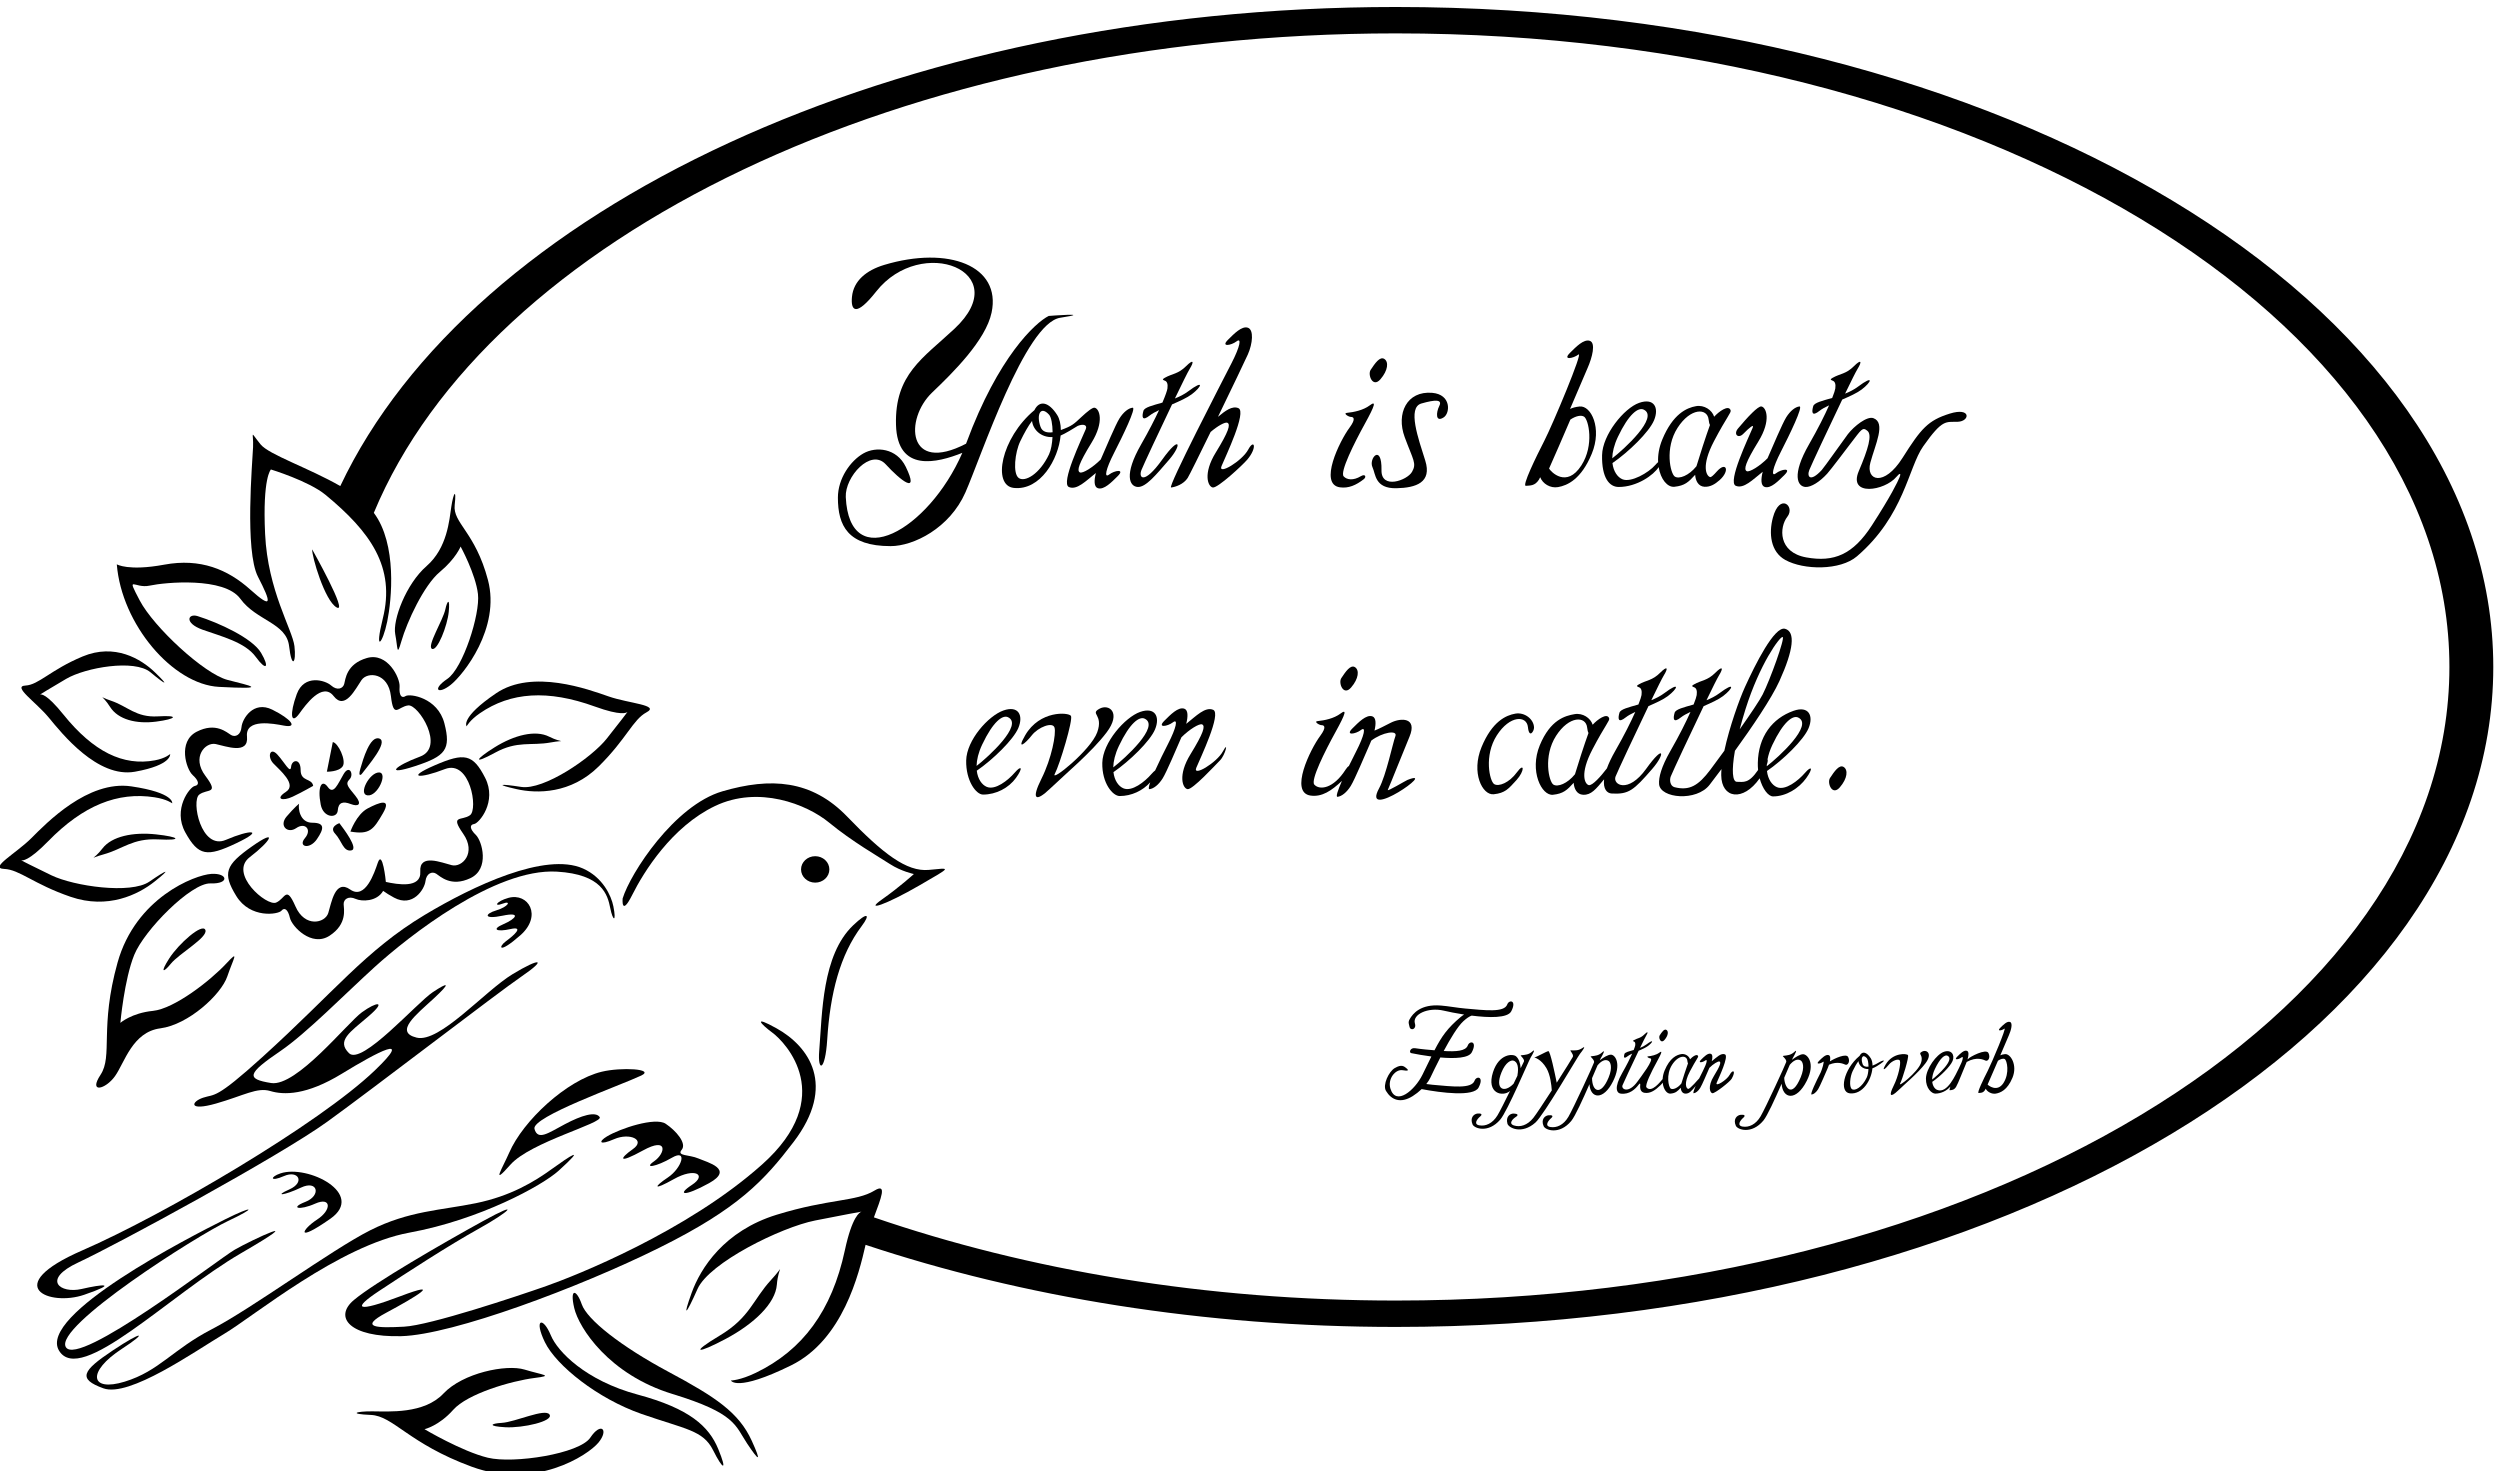 <?xml version="1.0" encoding="UTF-8" standalone="no"?>
<svg xmlns:inkscape="http://www.inkscape.org/namespaces/inkscape" xmlns:sodipodi="http://sodipodi.sourceforge.net/DTD/sodipodi-0.dtd" xmlns="http://www.w3.org/2000/svg" xmlns:svg="http://www.w3.org/2000/svg" version="1.1" id="svg1" width="684.006" height="402.534" viewBox="0 0 684.006 402.534">
  <defs id="defs1"></defs>
  <g id="g1" transform="translate(-49.992,-290.243)">
    <path id="path1" d="m 476.25,4281.36 c 26.73,-32.34 100.262,-125.07 177.164,-111.34 76.902,13.73 72.492,36.41 72.492,36.41 0,0 -9.336,-8.84 -31.308,-12.97 -65.254,-12.23 -126.426,17.39 -188.477,94.42 -34.805,43.2 -45.808,41.82 -48.031,40.79 2.617,1.65 17.883,11.24 53.867,32.33 39.824,23.35 140.512,41.05 173.469,13.58 32.957,-27.46 39.125,-28.96 9.043,0.01 -28.75,27.7 -82.653,60 -148.571,32.54 -65.914,-27.47 -90.246,-58.49 -117.71,-59.86 -27.465,-1.37 21.335,-33.58 48.062,-65.91" style="fill:#000000;fill-opacity:1;fill-rule:nonzero;stroke:none" transform="matrix(0.133,0,0,-0.133,0,1056)"></path>
    <path id="path2" d="m 700.824,4283.89 c -45.32,-2.74 -62.097,20.7 -96.859,32.29 -27.445,9.15 -18.125,13.25 -1.649,-12.84 16.481,-26.09 54.133,-35.59 95.028,-30.23 40.898,5.37 48.797,13.53 3.48,10.78" style="fill:#000000;fill-opacity:1;fill-rule:nonzero;stroke:none" transform="matrix(0.133,0,0,-0.133,0,1056)"></path>
    <path id="path3" d="m 693.664,3943.88 c 34.941,27.76 27.777,26.33 -10.504,0.01 -38.281,-26.31 -155.23,-9.35 -201.484,13.01 -41.805,20.22 -59.531,29.4 -62.571,30.99 2.579,-1 15.364,-2.32 55.79,39.07 72.074,73.81 143.128,102.18 218.921,90.46 25.52,-3.94 36.368,-12.42 36.368,-12.42 0,0 5.117,21.73 -84.207,34.89 -89.321,13.16 -174.731,-75.69 -205.774,-106.68 -31.047,-30.98 -87.73,-61.83 -55.828,-63.15 31.902,-1.31 60.16,-31.03 136.727,-57.35 76.558,-26.31 139.171,4.64 172.562,31.17" style="fill:#000000;fill-opacity:1;fill-rule:nonzero;stroke:none" transform="matrix(0.133,0,0,-0.133,0,1056)"></path>
    <path id="path4" d="m 697.004,4041.11 c -47.5,5.14 -91.234,-3.96 -110.375,-28.96 -19.141,-24.99 -29.961,-21.06 1.914,-12.3 40.375,11.1 59.867,33.56 112.5,30.94 52.641,-2.64 43.465,5.18 -4.039,10.32" style="fill:#000000;fill-opacity:1;fill-rule:nonzero;stroke:none" transform="matrix(0.133,0,0,-0.133,0,1056)"></path>
    <path id="path5" d="m 1628.18,4324.81 c -41.43,14.4 -156.97,57.28 -231.7,6.6 -74.71,-50.68 -60.66,-68.03 -60.66,-68.03 0,0 6.09,12.35 27.36,27 63.15,43.51 139.48,48.84 236.47,13.72 54.42,-19.71 65.34,-12.95 67.23,-10.94 -2.04,-2.75 -14.01,-18.72 -42.87,-55.11 -31.94,-40.25 -129.88,-106.36 -175.79,-99.31 -45.92,7.05 -52.99,5.23 -9.46,-4.58 41.61,-9.37 111.45,-10.02 168.95,46.96 57.51,56.99 70.04,96.03 98.2,111.09 28.16,15.05 -36.31,18.2 -77.73,32.6" style="fill:#000000;fill-opacity:1;fill-rule:nonzero;stroke:none" transform="matrix(0.133,0,0,-0.133,0,1056)"></path>
    <path id="path6" d="m 1509.1,4230.27 c 32.51,5.96 24.47,-2.28 -3.63,11.91 -28.11,14.19 -71.45,3.37 -111.99,-21.91 -40.54,-25.28 -45.41,-36.31 0.85,-11.06 46.26,25.26 73.58,13.5 114.77,21.06" style="fill:#000000;fill-opacity:1;fill-rule:nonzero;stroke:none" transform="matrix(0.133,0,0,-0.133,0,1056)"></path>
    <path id="path7" d="m 912.945,4414.56 c -17.851,30.21 -86.738,61.77 -130.457,75.53 -20.222,6.36 -28.289,-14.21 10.16,-27.95 38.454,-13.73 87.34,-25.61 109.313,-55.82 21.969,-30.21 28.84,-21.97 10.984,8.24" style="fill:#000000;fill-opacity:1;fill-rule:nonzero;stroke:none" transform="matrix(0.133,0,0,-0.133,0,1056)"></path>
    <path id="path8" d="m 1068.47,4507.95 c 24.72,-13.74 -50.42,119.46 -50.42,119.46 -0.87,-13.73 25.7,-105.73 50.42,-119.46" style="fill:#000000;fill-opacity:1;fill-rule:nonzero;stroke:none" transform="matrix(0.133,0,0,-0.133,0,1056)"></path>
    <path id="path9" d="m 1291.96,4503.82 c -4.76,-22.23 -38.45,-75.53 -27.46,-81.02 10.98,-5.5 31.8,47.46 34.55,76.3 2.75,28.84 -2.96,23.95 -7.09,4.72" style="fill:#000000;fill-opacity:1;fill-rule:nonzero;stroke:none" transform="matrix(0.133,0,0,-0.133,0,1056)"></path>
    <path id="path10" d="m 1304.32,4715.3 c -4.12,-27.46 -8.23,-85.05 -50.8,-122.13 -42.57,-37.08 -70.09,-111.33 -64.59,-140.17 5.49,-28.84 3.12,-47.61 12.57,-14.87 11.59,40.17 46.26,115.41 79.22,142.87 32.96,27.47 42.72,52.24 42.72,52.24 0,0 30.93,-56.54 35.7,-97.76 4.78,-41.21 -30.81,-152.7 -63.06,-174.51 -32.24,-21.81 -19.22,-32.92 6.87,-12.33 26.09,20.6 102.85,116.8 76.76,215.67 -26.09,98.87 -72.58,117.21 -68.46,154.29 4.11,37.08 -2.81,24.17 -6.93,-3.3" style="fill:#000000;fill-opacity:1;fill-rule:nonzero;stroke:none" transform="matrix(0.133,0,0,-0.133,0,1056)"></path>
    <path id="path11" d="m 723.965,3785.87 c -19.508,-30.51 -11.82,-29.6 3.098,-11.12 17.246,21.37 77.191,54.52 71.3,69.68 -5.89,15.15 -54.886,-28.05 -74.398,-58.56" style="fill:#000000;fill-opacity:1;fill-rule:nonzero;stroke:none" transform="matrix(0.133,0,0,-0.133,0,1056)"></path>
    <path id="path12" d="m 617.699,3777.33 c -37.25,-133.42 -9.386,-191.98 -34.965,-230.72 -25.578,-38.75 9.911,-30.63 29.746,-2.8 19.836,27.83 35.657,90.78 93.329,98.31 57.675,7.53 124.972,69.48 137.605,106.67 12.633,37.2 25.824,56.58 -1.605,27.09 -33.668,-36.2 -107.532,-93.45 -151.442,-97.87 -43.91,-4.42 -66.847,-24.61 -66.847,-24.61 0,0 7.941,89.3 28.558,139.95 20.617,50.66 116.895,148.33 156.832,146.9 39.938,-1.42 35.707,21.77 1.629,19.57 -34.078,-2.2 -155.586,-49.07 -192.84,-182.49" style="fill:#000000;fill-opacity:1;fill-rule:nonzero;stroke:none" transform="matrix(0.133,0,0,-0.133,0,1056)"></path>
    <path id="path13" d="m 1080.9,4181.27 c 7.8,11.76 -9.43,48.37 -20.41,49.74 l -12.2,-60.97 c 0,0 24.81,-0.52 32.61,11.23" style="fill:#000000;fill-opacity:1;fill-rule:nonzero;stroke:none" transform="matrix(0.133,0,0,-0.133,0,1056)"></path>
    <path id="path14" d="m 1156.33,4238.21 c -19.23,6.86 -33.62,-42.69 -39.11,-61.91 -5.49,-19.23 2.52,-11.26 2.52,-11.26 12.37,16.48 55.81,66.3 36.59,73.17" style="fill:#000000;fill-opacity:1;fill-rule:nonzero;stroke:none" transform="matrix(0.133,0,0,-0.133,0,1056)"></path>
    <path id="path15" d="m 1131.64,4121.37 c 21.1,-3.01 43.07,47.14 23.85,47.14 -19.23,0 -43.08,-44.39 -23.85,-47.14" style="fill:#000000;fill-opacity:1;fill-rule:nonzero;stroke:none" transform="matrix(0.133,0,0,-0.133,0,1056)"></path>
    <path id="path16" d="m 1163.43,4084.18 c 19.23,32.96 -7.73,22.74 -31.08,10.38 -23.34,-12.36 -35.62,-47.69 -35.62,-47.69 39.82,-6.87 47.48,4.35 66.7,37.31" style="fill:#000000;fill-opacity:1;fill-rule:nonzero;stroke:none" transform="matrix(0.133,0,0,-0.133,0,1056)"></path>
    <path id="path17" d="m 946.48,4205.33 c -15.105,16.48 -21.281,-4.38 -8.472,-18.04 12.808,-13.67 49.558,-43.47 26.215,-58.57 -23.348,-15.11 -7.028,-19.85 13.609,-10.09 20.641,9.75 42.318,22.35 42.318,22.35 -2.77,16.45 -25.837,7.86 -25.837,32.57 0,24.72 -18.25,21.59 -19.625,6.49 -1.372,-15.11 -13.102,8.81 -28.208,25.29" style="fill:#000000;fill-opacity:1;fill-rule:nonzero;stroke:none" transform="matrix(0.133,0,0,-0.133,0,1056)"></path>
    <path id="path18" d="m 965.613,4077.99 c -16.476,-19.22 1.918,-36.27 19.774,-23.91 17.853,12.36 32.953,-2.74 17.853,-20.6 -15.107,-17.85 9.33,-24.39 24.44,-2.42 15.11,21.98 16.75,34.01 -9.34,34.01 -26.086,0 -29.277,29.89 -27.242,39.16 0,0 -9.004,-7.02 -25.485,-26.24" style="fill:#000000;fill-opacity:1;fill-rule:nonzero;stroke:none" transform="matrix(0.133,0,0,-0.133,0,1056)"></path>
    <path id="path19" d="m 1065.38,4042.41 c 13.6,-14.38 16.48,-37.08 32.96,-34.33 16.48,2.74 -16.04,45.15 -24.29,56.13 0,0 -22.28,-7.42 -8.67,-21.8" style="fill:#000000;fill-opacity:1;fill-rule:nonzero;stroke:none" transform="matrix(0.133,0,0,-0.133,0,1056)"></path>
    <path id="path20" d="m 986.414,4329.76 c -15.105,-41.2 -12.359,-64.54 5.496,-39.82 12.16,16.85 47.01,65.83 70.36,35.62 23.34,-30.21 44.99,15.19 57.35,33.04 12.36,17.85 54.93,15.11 60.42,-32.96 5.5,-48.06 14.71,-21.48 35.71,-19.22 21,2.26 76.41,-86.08 24.22,-105.3 -52.18,-19.23 -73.66,-40.27 -10.49,-19.67 63.17,20.6 74.36,34.33 60.63,87.89 -13.73,53.55 -71.61,61.8 -79.85,56.3 -8.24,-5.49 -13.74,1.38 -12.37,19.23 1.38,17.85 -24.71,71.41 -67.28,59.05 -42.57,-12.36 -43.95,-43.95 -46.69,-53.56 -2.75,-9.61 -14.51,-13.9 -26.87,-2.91 -12.35,10.98 -55.53,23.51 -70.636,-17.69" style="fill:#000000;fill-opacity:1;fill-rule:nonzero;stroke:none" transform="matrix(0.133,0,0,-0.133,0,1056)"></path>
    <path id="path21" d="m 776.496,4140.67 c -9.762,-1.68 -46.113,-47.47 -19.254,-95.8 26.863,-48.32 44.43,-50.59 104.457,-22.1 60.028,28.48 29.965,28.99 -21.14,7.06 -51.106,-21.93 -71.629,80.3 -54.829,93.1 16.801,12.81 41.762,-0.16 12.7,38.52 -29.071,38.67 -0.051,69.94 21.199,65.48 21.25,-4.47 68.187,-22.54 64.359,15.45 -3.828,38 55.16,26.39 75.578,22.53 29.957,-5.67 15.899,13.16 -23.398,32.69 -39.301,19.52 -62.031,-19.27 -63.449,-35.74 -1.418,-16.48 -12.899,-21.45 -21.504,-16.36 -8.606,5.09 -31.324,27.07 -70.727,6.77 -39.406,-20.31 -21.515,-77.13 -8.242,-89.14 13.274,-12.02 14.008,-20.78 4.25,-22.46" style="fill:#000000;fill-opacity:1;fill-rule:nonzero;stroke:none" transform="matrix(0.133,0,0,-0.133,0,1056)"></path>
    <path id="path22" d="m 1351.35,4062.47 c 9.81,1.35 47.7,45.88 22.49,95.09 -25.21,49.21 -42.69,52.07 -103.65,25.64 -60.96,-26.44 -30.93,-27.97 20.89,-7.78 51.82,20.19 68.87,-82.68 51.64,-94.91 -17.22,-12.22 -41.73,1.58 -13.99,-38.06 27.73,-39.63 -2.33,-69.9 -23.41,-64.72 -21.09,5.18 -67.39,24.82 -64.85,-13.27 2.34,-35.11 -47.2,-26.32 -70.85,-21.16 0.09,0.93 -6.87,68.06 -16.65,39.18 -6.67,-19.68 -25.54,-76.76 -56.75,-54.76 -31.2,22 -38.53,-27.76 -45.08,-48.46 -6.56,-20.7 -48.05,-30.61 -67.452,13.71 -19.403,44.32 -20.375,16.21 -39.782,7.86 -19.41,-8.34 -98.363,59.76 -54.152,93.5 44.207,33.74 58.539,60.17 4.234,21.88 -54.304,-38.28 -60.957,-54.69 -32.066,-101.83 28.894,-47.15 86.637,-37.98 92.894,-30.31 6.258,7.68 13.528,2.73 17.469,-14.73 3.945,-17.46 44.645,-60.96 81.695,-36.62 37.04,24.35 29.06,54.93 28.85,64.93 -0.2,9.99 9.77,17.55 24.81,10.69 12.07,-5.5 43.34,-6.05 56.45,16.54 6,-4.34 13.48,-9.04 22.36,-13.83 38.62,-20.84 62.65,17.15 64.62,33.56 1.98,16.42 13.62,21 22.05,15.62 8.43,-5.37 30.39,-28.12 70.46,-9.16 40.07,18.96 24.12,76.36 11.26,88.81 -12.86,12.46 -13.3,21.25 -3.49,22.59" style="fill:#000000;fill-opacity:1;fill-rule:nonzero;stroke:none" transform="matrix(0.133,0,0,-0.133,0,1056)"></path>
    <path id="path23" d="m 1035.66,4102.36 c 5.36,-27.7 33.84,-29.01 35.05,-12.09 1.21,16.92 10.88,19.34 26.59,13.29 15.7,-6.04 24.16,-1.2 9.66,16.92 -14.5,18.13 -21.75,24.17 -12.08,33.84 9.67,9.66 0,31.42 -12.09,10.88 -12.08,-20.55 -20.54,-43.51 -32.63,-26.59 -12.08,16.92 -21.75,1.21 -14.5,-36.25" style="fill:#000000;fill-opacity:1;fill-rule:nonzero;stroke:none" transform="matrix(0.133,0,0,-0.133,0,1056)"></path>
    <path id="path24" d="m 2082.02,3969.04 c 0,15.01 -13.05,27.19 -29.14,27.19 -16.08,0 -29.13,-12.18 -29.13,-27.19 0,-15.02 13.05,-27.19 29.13,-27.19 16.09,0 29.14,12.17 29.14,27.19" style="fill:#000000;fill-opacity:1;fill-rule:nonzero;stroke:none" transform="matrix(0.133,0,0,-0.133,0,1056)"></path>
    <path id="path25" d="m 1862,4129.71 c -98.87,-28.84 -189.31,-168.4 -205.27,-220.48 0,0 -3.46,-39.07 19.88,7.63 23.35,46.69 81.02,140.07 170.28,182.64 89.27,42.57 188.14,4.12 234.83,-34.33 46.69,-38.45 101.62,-70.04 124.97,-85.14 23.34,-15.11 49.16,-20.49 49.16,-20.49 0,0 -28.56,-26.2 -65.64,-52.3 -37.08,-26.09 8.24,-10.98 76.9,28.84 68.66,39.83 64.55,36.06 19.23,31.94 -45.32,-4.12 -94.09,33.28 -167.54,109.51 -73.46,76.23 -157.92,81.02 -256.8,52.18" style="fill:#000000;fill-opacity:1;fill-rule:nonzero;stroke:none" transform="matrix(0.133,0,0,-0.133,0,1056)"></path>
    <path id="path26" d="m 2077.6,3618.86 c 5.95,95.13 26.32,174.39 70.78,233.43 18.6,24.69 12.71,30.51 -17.5,1.67 -64.18,-61.27 -63.45,-181.12 -69.75,-258.44 -3.59,-43.95 12.35,-42.57 16.47,23.34" style="fill:#000000;fill-opacity:1;fill-rule:nonzero;stroke:none" transform="matrix(0.133,0,0,-0.133,0,1056)"></path>
    <path id="path27" d="m 1799.29,3320.06 c -31.58,-20.6 -16.94,-25.29 35.25,3.55 52.18,28.84 -2.75,42.57 -21.98,50.81 -19.22,8.24 -45.29,4.69 -34.33,17.85 10.96,13.16 -11.59,39.3 -32.96,53.56 -21.36,14.26 -93.69,-9.72 -120.84,-26.09 -17.79,-10.73 -16.48,-19.23 15.1,-5.49 31.59,13.73 65.64,-1.44 38.17,-20.66 -27.46,-19.23 -31.57,-31.58 20.88,-2.69 52.46,28.89 46.23,-6.01 23.11,-22.1 -23.13,-16.09 3.82,-11.79 36.66,7.27 32.84,19.06 20.24,-21.57 -8.6,-40.8 -28.84,-19.23 -31.76,-28.12 12.19,-3.41 43.94,24.73 68.94,8.8 37.35,-11.8" style="fill:#000000;fill-opacity:1;fill-rule:nonzero;stroke:none" transform="matrix(0.133,0,0,-0.133,0,1056)"></path>
    <path id="path28" d="m 1694.9,3544.93 c 29.28,13.95 -41.25,17.55 -81.07,7.93 -72.74,-17.56 -161.94,-101.04 -190.27,-166.2 -13.73,-31.59 -38.95,-71.8 2.25,-25.11 41.2,46.68 191.97,85.65 183.73,98.01 -8.24,12.36 -37.49,3.46 -71.52,-14.6 -34.04,-18.07 -55.75,-34.5 -62.62,-9.79 -6.86,24.72 178.52,90.22 219.5,109.76" style="fill:#000000;fill-opacity:1;fill-rule:nonzero;stroke:none" transform="matrix(0.133,0,0,-0.133,0,1056)"></path>
    <path id="path29" d="m 1201.48,3008.86 c 105.74,2.75 366.65,100.52 530.06,181.55 163.42,81.02 216.51,138.82 276.75,217.77 89,116.64 31.93,196.81 -35.06,234.03 -49.43,27.46 -32.87,9.03 -8.19,-9.22 26.95,-19.94 134.01,-132.04 -21.17,-270.73 -155.18,-138.7 -385.46,-229.64 -443.93,-250.17 -59.83,-21.02 -239.42,-80.98 -292.98,-83.73 -53.56,-2.75 -95.29,-2.71 -36.24,28.87 59.05,31.59 119.42,68.14 28.78,33.81 -90.64,-34.33 -100.57,-26.76 -43.56,10.96 57.02,37.73 143.2,93.65 205,127.98 61.79,34.33 90.46,60.67 8.06,15.36 -82.39,-45.32 -222.46,-126.34 -265.04,-162.05 -42.57,-35.7 -8.22,-77.18 97.52,-74.43" style="fill:#000000;fill-opacity:1;fill-rule:nonzero;stroke:none" transform="matrix(0.133,0,0,-0.133,0,1056)"></path>
    <path id="path30" d="m 1750.78,2935.69 c -97.5,52.19 -167.15,107.13 -178.13,138.72 -10.99,31.58 -25.13,33.6 -15.51,-7.6 9.61,-41.2 71.71,-137.08 202.17,-176.91 130.46,-39.82 128.78,-64.78 153.5,-101.86 24.72,-37.08 30.21,-39.82 9.62,5.5 -26.51,58.31 -74.15,89.97 -171.65,142.15" style="fill:#000000;fill-opacity:1;fill-rule:nonzero;stroke:none" transform="matrix(0.133,0,0,-0.133,0,1056)"></path>
    <path id="path31" d="m 1687.62,2888.69 c -107.12,28.84 -164.81,88.61 -178.55,121.82 -16.48,39.82 -35.6,34.04 -12.26,-14.03 23.35,-48.06 108.26,-116.07 198.9,-147.66 90.63,-31.59 126.47,-33.31 147.06,-74.51 20.6,-41.2 29.89,-44.33 10.66,2.36 -19.22,46.69 -58.7,83.18 -165.81,112.02" style="fill:#000000;fill-opacity:1;fill-rule:nonzero;stroke:none" transform="matrix(0.133,0,0,-0.133,0,1056)"></path>
    <path id="path32" d="m 549.199,3094.04 c 71.41,24.71 38.332,22.03 -5.504,11.87 -43.832,-10.16 -83.328,19.04 -6.429,54.74 76.902,35.71 412.894,217.89 511.764,289.3 98.88,71.41 348.56,263.88 400.74,299.59 52.18,35.7 37.63,38.63 -19.65,3.88 -57.28,-34.74 -149.86,-141.88 -197.07,-130.44 -47.21,11.44 -0.66,47.52 35.04,80.47 35.71,32.96 30.87,34.88 -2.08,12.91 -32.96,-21.97 -145.91,-151.23 -172.12,-125.42 -26.2,25.81 1.61,42.97 40.07,75.93 38.45,32.96 16.69,30.27 -13.52,8.29 -30.21,-21.97 -134.577,-153.8 -186.76,-145.56 -52.184,8.24 -49.438,19.22 19.226,65.92 53.054,36.07 132.774,117.43 193.564,172.6 69.49,63.06 247.67,203.83 374.96,196.34 93.38,-5.49 104.37,-47.6 109.86,-75.07 5.5,-27.46 13,-29.57 6.41,3.66 -4.41,22.27 -22.06,59.77 -62.28,77.77 -77.47,34.65 -226.72,-35.8 -326.06,-95.5 -121.9,-73.26 -185.34,-157.9 -333.715,-292.32 -97.555,-88.39 -97.321,-75.37 -122.036,-83.61 -24.718,-8.24 -31.011,-28.46 26.668,-11.98 57.676,16.48 84.325,33.92 111.789,25.68 27.465,-8.24 73.954,-9.09 147.184,35.73 73.22,44.82 149.52,85.07 67.4,6.41 -113.99,-109.2 -431.146,-295.75 -601.431,-369.91 -170.281,-74.15 -67.43,-116 3.98,-91.28" style="fill:#000000;fill-opacity:1;fill-rule:nonzero;stroke:none" transform="matrix(0.133,0,0,-0.133,0,1056)"></path>
    <path id="path33" d="m 1417.07,3821.64 c -16.48,-11.9 -16.48,-28.38 29.29,11.91 45.78,40.28 16.39,88.36 -24.72,76.9 -25.05,-6.99 -31.12,-19.23 -11.9,-11.9 19.23,7.32 11.9,-6.41 -12.81,-13.74 -24.72,-7.32 -26.55,-19.22 12.81,-10.98 39.37,8.24 27.47,-6.41 1.83,-17.4 -25.63,-10.98 -13.73,-16.47 14.65,-10.07 28.38,6.41 7.32,-12.81 -9.15,-24.72" style="fill:#000000;fill-opacity:1;fill-rule:nonzero;stroke:none" transform="matrix(0.133,0,0,-0.133,0,1056)"></path>
    <path id="path34" d="m 1525.09,3349.25 c 59.51,54.01 22.89,30.21 -13.73,3.66 -36.62,-26.55 -85.14,-55.85 -156.55,-70.5 -71.41,-14.64 -137.89,-15.57 -217.54,-55.85 -79.65,-40.28 -243.872,-161.12 -325.352,-203.24 -81.48,-42.11 -108.027,-86.05 -179.438,-108.02 -71.41,-21.98 -78.734,20.14 -5.496,67.74 53.02,34.46 43.946,38.46 -19.222,-3.66 -63.172,-42.11 -72.324,-58.59 -19.227,-77.82 53.102,-19.22 187.207,75.42 248.543,112.05 61.34,36.61 236.422,181.69 381.072,208.23 144.65,26.55 272.88,96.48 306.94,127.41" style="fill:#000000;fill-opacity:1;fill-rule:nonzero;stroke:none" transform="matrix(0.133,0,0,-0.133,0,1056)"></path>
    <path id="path35" d="m 1973.98,3114.69 c 2.98,38.22 18.44,42.73 -11.58,10.2 -38.02,-41.21 -43.34,-77.3 -105.95,-114.83 -62.61,-37.52 -46.09,-37.95 12.53,-6.7 58.61,31.25 102.02,73.11 105,111.33" style="fill:#000000;fill-opacity:1;fill-rule:nonzero;stroke:none" transform="matrix(0.133,0,0,-0.133,0,1056)"></path>
    <path id="path36" d="m 1408.14,2830.51 c -23.71,-1.3 -28.94,-7 7.21,-9.01 36.16,-2 99.86,12.48 91.01,26.12 -8.85,13.64 -70.8,-15.61 -98.22,-17.11" style="fill:#000000;fill-opacity:1;fill-rule:nonzero;stroke:none" transform="matrix(0.133,0,0,-0.133,0,1056)"></path>
    <path id="path37" d="m 1590.26,2800.14 c -22.19,-33.23 -157.72,-54.22 -210.87,-41.33 -53.15,12.89 -130.23,58.66 -130.23,58.66 0,0 29.79,6.8 59.04,39.84 29.26,33.04 118.9,59.48 167.95,65.63 39.96,5.01 16.53,5.65 -21.04,17.15 -37.56,11.5 -127.16,-6.88 -166.99,-49.27 -39.83,-42.39 -112.26,-36.79 -146.44,-36.61 -34.18,0.18 -49.39,-5.48 -3.01,-7.39 46.39,-1.9 77.6,-58.74 207.62,-106.53 130.01,-47.79 239.09,23.37 260.8,49.73 21.71,26.37 5.37,43.36 -16.83,10.12" style="fill:#000000;fill-opacity:1;fill-rule:nonzero;stroke:none" transform="matrix(0.133,0,0,-0.133,0,1056)"></path>
    <path id="path38" d="m 858.953,3186.86 c -34.789,-20.15 -321.918,-242.72 -347.551,-200.61 -25.636,42.11 270.649,229.9 332.903,259.2 62.254,29.3 53.097,32.96 -5.492,3.66 -73.243,-36.62 -385.524,-196.65 -341.579,-269.9 43.942,-73.23 226.223,114.27 374.536,200.32 148.31,86.06 21.972,27.47 -12.817,7.33" style="fill:#000000;fill-opacity:1;fill-rule:nonzero;stroke:none" transform="matrix(0.133,0,0,-0.133,0,1056)"></path>
    <path id="path39" d="m 1027.98,3248.54 c -31.128,-20.14 -45.781,-49.44 27.46,1.83 73.24,51.27 -46.41,112.09 -102.534,93.38 -21.972,-7.32 -21.972,-18.31 7.324,-5.49 29.293,12.81 43.95,-12.82 10.985,-27.47 -32.957,-14.65 -10.985,-12.81 23.805,3.67 34.79,16.47 42.11,-16.48 9.16,-29.3 -32.965,-12.82 -12.821,-18.31 20.14,-3.66 32.95,14.64 34.79,-12.82 3.66,-32.96" style="fill:#000000;fill-opacity:1;fill-rule:nonzero;stroke:none" transform="matrix(0.133,0,0,-0.133,0,1056)"></path>
    <path id="path40" d="m 3247.46,5743.18 c -1032.19,0 -1902.51,-416.65 -2171.55,-985.52 -65.18,37.34 -146.875,64.6 -163.976,85.73 -23.344,28.83 -14.094,25.72 -15.465,-5.87 -1.375,-31.58 -17.375,-212.8 10.09,-266.36 27.464,-53.56 30.75,-68.26 -15.711,-26.57 -46.457,41.68 -102.848,65.11 -177.004,51.37 -74.156,-13.73 -97.688,0.7 -97.688,0.7 9.887,-123.57 115.25,-247.13 210.274,-252.14 104.371,-5.49 65.773,1.93 17.711,14.29 -48.063,12.36 -151.993,108.6 -180.828,163.53 -28.836,54.93 -11.211,23.62 20.371,30.48 31.586,6.87 153.707,18.27 186.664,-27.05 32.961,-45.32 94.785,-49.41 100.277,-97.48 5.492,-48.06 15.105,-34.33 10.984,0 -4.121,34.34 -54.867,113.98 -60.359,230.71 -5.492,116.73 11.965,132.77 11.965,132.77 0,0 77.805,-23.71 112.245,-52.11 92.92,-76.64 144.17,-148.86 117.97,-254.35 -17.85,-71.88 -0.55,-52.9 9.06,-6.21 9.13,44.33 20.61,159.1 -27.59,223.49 235.5,566.58 1087.5,986.29 2102.56,986.29 1196.91,0 2167.24,-583.55 2167.24,-1303.38 0,-719.82 -970.33,-1303.37 -2167.24,-1303.37 -390.75,0 -757.25,62.29 -1073.82,171.12 14.42,39.14 28.13,71.54 1.12,55.07 -37.73,-23.01 -92.92,-16.36 -201.13,-49.66 -108.21,-33.29 -156.71,-110.2 -174.93,-160.71 -19.06,-52.85 -11.91,-46.04 12.1,7.98 24.02,54.02 171.6,126.88 241.91,140.87 63.25,12.59 90.76,17.4 95.65,18.24 -3.72,-1.02 -19.45,-9.47 -34.44,-79.42 -26.72,-124.67 -86.9,-205.57 -183.1,-252.09 -32.39,-15.67 -51.34,-15.89 -51.34,-15.89 0,0 10.68,-24.47 123.55,30.99 106.89,52.51 139.97,188.85 153.48,248.12 323.39,-107.57 695.22,-168.92 1090.95,-168.92 1246.77,0 2257.52,607.87 2257.52,1357.67 0,749.82 -1010.75,1357.68 -2257.52,1357.68" style="fill:#000000;fill-opacity:1;fill-rule:nonzero;stroke:none" transform="matrix(0.133,0,0,-0.133,0,1056)"></path>
    <path id="path41" d="m 2716.38,4755.79 c 16.74,-0.84 37.81,25.17 64.6,56.15 26.79,30.97 23.2,52.36 -14.27,0.08 -37.46,-52.29 -49.29,-37.86 -42.6,-21.12 4.1,10.23 36.16,78.95 62.88,134.76 15.57,6.71 31.09,13.68 40.74,21.01 20.93,15.91 25.95,30.98 -7.54,5.87 -8.19,-6.16 -17.67,-10.87 -27.35,-14.7 14.49,30.11 26.51,54.45 30.11,60.27 10.49,16.94 7.36,20.64 -6.94,6.33 -16.75,-16.74 -28.24,-15.06 -44.38,-24.28 -5.86,-3.35 -3.34,-4.19 0.84,-5.86 4.19,-1.67 6.27,-6.51 5.03,-15.91 -0.54,-3.98 -3.92,-14.05 -10.35,-29.06 -20.21,-5.82 -36.95,-9.64 -39.05,-16.98 -3.35,-11.72 -3.35,-22.61 13.4,-9.21 4.39,3.52 11.03,7.1 18.75,10.75 -8.77,-18.87 -20.98,-42.82 -36.96,-70.69 -36,-62.79 -23.66,-86.57 -6.91,-87.41" style="fill:#000000;fill-opacity:1;fill-rule:nonzero;stroke:none" transform="matrix(0.133,0,0,-0.133,0,1056)"></path>
    <path id="path42" d="m 2470.78,4260 c 10.88,25.95 0.27,46.88 -30.7,36 -30.98,-10.89 -75.76,-60.95 -76.6,-102.81 -0.84,-41.86 20.36,-70.2 34.63,-70.2 26.78,0 52.74,13.4 67.81,34.33 15.07,20.93 11.36,26.9 -2.51,10.88 -13.88,-16.02 -40.19,-36.84 -57.77,-29.3 -9.69,4.15 -18.34,15.73 -20.38,33.24 32.85,22.49 75.4,63.72 85.52,87.86 z m -85.92,-78.05 c 0.3,12.48 3.62,27.24 11.57,44.02 22.61,47.72 42.03,61.28 52.92,56.26 32.96,-15.21 -41.22,-82.45 -64.49,-100.28" style="fill:#000000;fill-opacity:1;fill-rule:nonzero;stroke:none" transform="matrix(0.133,0,0,-0.133,0,1056)"></path>
    <path id="path43" d="m 3132.45,4755.04 c 17.65,-2.44 33.09,4.42 48.9,16.72 5.93,4.62 3.28,11.79 -6.12,6.11 -15.34,-9.28 -28.76,-7.52 -35.25,-0.23 -7.96,8.96 21.65,68.32 43.54,108 21.89,39.69 23.44,47.98 10.04,37.93 -13.39,-10.05 -32.7,-13.9 -46.88,-15.32 -8.38,-0.84 3.35,-8.37 8.37,-8.37 5.02,0 10.88,-3.35 -2.92,-22 -20.63,-27.87 -63.93,-116.74 -19.68,-122.84" style="fill:#000000;fill-opacity:1;fill-rule:nonzero;stroke:none" transform="matrix(0.133,0,0,-0.133,0,1056)"></path>
    <path id="path44" d="m 3223.64,5019.19 c -9.21,5.86 -19.48,-9.49 -28.13,-22.54 -6.54,-9.87 4.22,-37.73 20.13,-19.31 15.9,18.42 17.21,35.99 8,41.85" style="fill:#000000;fill-opacity:1;fill-rule:nonzero;stroke:none" transform="matrix(0.133,0,0,-0.133,0,1056)"></path>
    <path id="path45" d="m 3217.84,4790.2 c 1.04,56.13 -27.27,24.25 -18.42,5.86 6.42,-13.32 4.38,-43.81 49.06,-42.87 40.19,0.83 73.61,11.66 59.38,56.87 -14.23,45.21 -37.27,109.07 -7.97,117.45 29.3,8.37 43.54,8.37 36.84,-5.03 -6.7,-13.39 -8.16,-34.89 9.21,-23.44 13.35,8.8 15.64,47.05 -23.71,50.4 -52.48,4.47 -74.5,-42.7 -56.72,-90.97 17.58,-47.72 25.17,-54.04 15.12,-71.62 -10.04,-17.58 -63.53,-36.71 -62.79,3.35" style="fill:#000000;fill-opacity:1;fill-rule:nonzero;stroke:none" transform="matrix(0.133,0,0,-0.133,0,1056)"></path>
    <path id="path46" d="m 2785.05,4754.72 c 8.38,0.84 25.82,6.46 34.19,19.86 3.49,5.58 23.81,46.69 47.06,94.36 14.28,12.29 30,21.21 34.62,18.9 6.69,-3.34 2.77,-17.68 -24.02,-61.21 -26.79,-43.54 -16.17,-70.23 -6.12,-71.91 10.04,-1.67 61.24,45.94 70.83,57.22 21.25,25 14.56,44.09 2,20.65 -12.55,-23.45 -63.13,-53.77 -54.76,-33.68 8.37,20.1 52.24,111.48 34.65,119.02 -12.67,5.43 -26.8,-5.22 -42.06,-17.86 28.36,58.45 56.65,117.47 61.52,128.47 9.86,22.23 12.56,50.69 0,54.88 -12.55,4.19 -28.61,-12.63 -40.81,-24.72 -15.79,-15.66 6.56,-11.79 17.44,-3.42 10.89,8.37 7.51,-10.16 -10.07,-44.49 -17.58,-34.32 -132.84,-256.9 -124.47,-256.07" style="fill:#000000;fill-opacity:1;fill-rule:nonzero;stroke:none" transform="matrix(0.133,0,0,-0.133,0,1056)"></path>
    <path id="path47" d="m 3493.16,4289.5 c -19.26,-3.34 -47.72,-16.01 -69.48,-68.75 -21.77,-52.75 1.62,-99.61 25.06,-97.1 23.44,2.51 30.14,10.89 46.89,29.3 16.74,18.42 16.74,37.68 0.83,15.91 -15.9,-21.77 -37.67,-30.14 -46.88,-24.28 -9.21,5.86 -21.32,58.44 5.49,100.23 26.82,41.79 61.49,41.26 64,16.98 2.51,-24.28 12.75,-8.63 12.56,-0.84 -0.43,17.07 -19.22,31.91 -38.47,28.55" style="fill:#000000;fill-opacity:1;fill-rule:nonzero;stroke:none" transform="matrix(0.133,0,0,-0.133,0,1056)"></path>
    <path id="path48" d="m 4181.27,3508.36 c 26.75,-2.79 44.27,27.73 46.48,51.55 2.82,0.94 5.79,2.33 8.89,4.25 24.62,15.18 12.72,13.12 3.7,7.38 -3.18,-2.02 -7.69,-4.36 -12.36,-6.1 -0.07,5.99 -1.22,11.3 -3.64,15.12 -8.44,13.33 -17.88,15.35 -22.96,4.93 0,0 -0.02,0.01 -0.02,0.01 -33.76,-28.2 -42.15,-74.84 -20.09,-77.14 z m 34.84,72.59 c 2.23,-2.46 3.49,-9.67 3.58,-17.62 -5.56,-0.74 -10.38,0.32 -12.17,5.34 -4.48,12.55 0.11,21.62 8.59,12.28 z m -29.03,-26.87 c 3.98,8.28 8.16,15.76 11.9,20.56 0.87,-8.43 8.57,-16.76 20.58,-16.29 -0.33,-6.53 -1.42,-13 -3.45,-17.34 -9.43,-20.1 -24.42,-28.39 -30.58,-23.88 -6.15,4.51 -3.79,25.88 1.55,36.95" style="fill:#000000;fill-opacity:1;fill-rule:nonzero;stroke:none" transform="matrix(0.133,0,0,-0.133,0,1056)"></path>
    <path id="path49" d="m 3652.27,4266.67 c -4.39,13.97 -20.63,24.68 -37.27,21.78 -19.25,-3.35 -49.75,-11.27 -71.52,-64.01 -21.77,-52.74 3.67,-104.36 27.11,-101.84 21.31,2.28 28.86,9.49 42.61,24.6 0.69,-11.69 6.27,-23.98 19.35,-24.6 16.79,-0.8 26.33,11.66 43.19,31.74 -2.35,-20.02 5.95,-28.7 15.89,-29.2 34.79,-1.74 44.5,5.99 83.39,50.95 26.79,30.97 24.86,52.3 -12.61,0.01 -37.47,-52.28 -69.74,-32.59 -63.04,-15.85 4.34,10.86 40.14,87.5 67.67,144.75 15.28,6.59 30.44,13.43 39.91,20.64 20.93,15.9 25.96,30.97 -7.53,5.86 -7.96,-5.97 -17.13,-10.57 -26.53,-14.35 12.29,25.4 22.12,45.15 25.32,50.32 10.49,16.94 7.36,20.63 -6.95,6.33 -16.74,-16.75 -28.23,-15.06 -44.37,-24.28 -5.86,-3.35 -3.35,-4.19 0.84,-5.86 4.18,-1.68 6.27,-6.51 5.02,-15.91 -0.4,-3.04 -2.64,-9.9 -6.42,-19.47 -20.19,-5.82 -36.91,-9.64 -39.01,-16.97 -3.35,-11.72 -3.35,-22.6 13.4,-9.21 4.48,3.58 11.31,7.23 19.2,10.95 -8.88,-20.07 -22.42,-47.44 -41.38,-80.5 -7.87,-13.73 -13.32,-25.49 -17.02,-35.66 -11.92,-15.7 -30.05,-36.37 -37.45,-34.39 -7.89,2.11 -18.94,22.75 7.85,73.82 26.79,51.07 35.88,58.65 34.21,63.67 -4.04,12.12 -24.58,-2.84 -33.86,-13.32 z m -36.41,-101.85 c -15.63,-19.43 -35.68,-26.86 -44.43,-21.29 -9.21,5.86 -21.32,58.44 5.49,100.23 26.82,41.79 61.48,41.26 64,16.98 0.58,-5.63 1.58,-9.04 2.77,-10.97 -8.07,-22.06 -22.53,-66.77 -27.83,-84.95" style="fill:#000000;fill-opacity:1;fill-rule:nonzero;stroke:none" transform="matrix(0.133,0,0,-0.133,0,1056)"></path>
    <path id="path50" d="m 3135.16,4362.54 c -6.54,-9.87 4.21,-37.73 20.12,-19.31 15.91,18.42 17.21,35.99 8.01,41.85 -9.22,5.86 -19.49,-9.49 -28.13,-22.54" style="fill:#000000;fill-opacity:1;fill-rule:nonzero;stroke:none" transform="matrix(0.133,0,0,-0.133,0,1056)"></path>
    <path id="path51" d="m 3800.09,3618.35 c 7.79,9.03 8.43,17.64 3.92,20.51 -4.51,2.87 -9.55,-4.65 -13.78,-11.04 -3.21,-4.84 2.06,-18.49 9.86,-9.47" style="fill:#000000;fill-opacity:1;fill-rule:nonzero;stroke:none" transform="matrix(0.133,0,0,-0.133,0,1056)"></path>
    <path id="path52" d="m 3072.09,4120.93 c 23.34,-3.22 42.84,9.89 64.39,30.25 -8.23,-18.79 -13.24,-33.18 -9.09,-32.77 8.37,0.84 18.78,8.86 27.16,22.25 8.37,13.4 29.88,65.01 39.73,87.24 0.88,1.98 1.7,4.06 2.52,6.14 23.1,17.39 54.64,22.44 49.62,9.12 -5.32,-14.1 -18.98,-80.37 -33.49,-107.17 -38.38,-70.83 123.95,43.13 58.21,17.08 -3.78,-1.5 -42.27,-24.82 -40.35,-20.43 7.81,17.86 27.91,69.21 44.65,109.4 16.74,40.19 -17.86,39.07 -37.96,29.02 -14.43,-7.22 -24.26,-12.68 -34.03,-16.43 3.38,14.33 3.27,26.74 -4.52,29.34 -12.56,4.19 -28.62,-12.63 -40.82,-24.73 -15.79,-15.66 6.56,-11.78 17.44,-3.42 10.89,8.38 7.52,-10.15 -10.07,-44.48 -4.47,-8.73 -9.67,-19.08 -14.8,-29.66 -1.77,-0.91 -4.02,-3.14 -6.59,-7.17 -25.52,-40.11 -54,-42.74 -64.46,-30.97 -7.97,8.95 21.64,68.31 43.53,108 21.89,39.67 23.45,47.97 10.05,37.92 -13.4,-10.05 -32.7,-13.9 -46.89,-15.32 -8.37,-0.84 3.35,-8.37 8.38,-8.37 5.02,0 10.88,-3.35 -2.92,-22 -20.64,-27.87 -63.94,-116.74 -19.69,-122.84" style="fill:#000000;fill-opacity:1;fill-rule:nonzero;stroke:none" transform="matrix(0.133,0,0,-0.133,0,1056)"></path>
    <path id="path53" d="m 4160.68,4137.87 c 15.91,18.42 17.21,35.99 8,41.85 -9.2,5.86 -19.48,-9.49 -28.13,-22.54 -6.53,-9.87 4.22,-37.73 20.13,-19.31" style="fill:#000000;fill-opacity:1;fill-rule:nonzero;stroke:none" transform="matrix(0.133,0,0,-0.133,0,1056)"></path>
    <path id="path54" d="m 2627.55,4918.86 c -4.25,0.71 -15.04,-7.95 -26.86,-18.97 -16.08,-15 -18.71,-18.21 -42.48,-27.02 -0.13,12.23 -2.52,23.06 -7.47,30.88 -17.23,27.21 -36.53,31.39 -46.9,10.08 v 0 c -68.89,-57.55 -87.25,-155.33 -42.23,-160.02 54.6,-5.68 91.6,59.19 96.13,107.79 5.73,1.93 30.88,16.78 35.26,19.86 11.32,4.55 20.17,2.08 16.47,-6.79 -8.37,-20.09 -52.23,-111.48 -34.65,-119.01 16.31,-6.99 35,12.59 55.44,28.85 -3.83,-15.12 -4.09,-28.5 4.03,-31.21 12.56,-4.18 28.62,12.63 40.82,24.73 15.79,15.66 -6.56,11.79 -17.45,3.42 -10.88,-8.38 -7.51,10.15 10.07,44.48 17.59,34.32 46.47,93.77 38.1,92.93 -8.37,-0.84 -18.78,-8.86 -27.15,-22.25 -8.04,-12.86 -28.13,-60.81 -38.45,-84.32 -15.82,-16.02 -37.28,-29.31 -42.82,-26.55 -6.7,3.35 -2.77,17.68 24.02,61.22 26.79,43.53 16.16,70.23 6.12,71.9 z m -93.61,-95.84 c -19.26,-41.02 -49.85,-57.93 -62.4,-48.72 -12.56,9.21 -7.74,52.81 3.15,75.41 8.13,16.89 16.65,32.16 24.28,41.95 1.78,-17.22 17.51,-34.23 42.06,-33.25 -0.67,-13.31 -2.94,-26.53 -7.09,-35.39 z m -17.53,56.46 c -9.15,25.61 0.23,44.12 17.53,25.05 4.57,-5.03 7.16,-19.85 7.32,-36.18 -11.39,-1.54 -21.18,0.85 -24.85,11.13" style="fill:#000000;fill-opacity:1;fill-rule:nonzero;stroke:none" transform="matrix(0.133,0,0,-0.133,0,1056)"></path>
    <path id="path55" d="m 3946.61,4758.23 c 16.3,-6.98 35,12.6 55.44,28.86 -3.83,-15.12 -4.09,-28.5 4.03,-31.21 12.56,-4.18 28.62,12.63 40.81,24.73 15.79,15.66 -6.55,11.78 -17.44,3.41 -10.88,-8.37 -7.51,10.16 10.07,44.49 17.59,34.32 46.47,93.76 38.1,92.93 -8.37,-0.84 -18.78,-8.86 -27.16,-22.26 -8.03,-12.85 -28.13,-60.8 -38.45,-84.31 -15.81,-16.03 -37.28,-29.32 -42.81,-26.55 -6.7,3.35 -2.77,17.68 24.01,61.21 26.8,43.54 16.17,70.23 6.13,71.91 -6.9,1.15 -28.55,-21.99 -48.09,-45.35 -10.02,-11.99 0.43,-21.66 10.88,-10.94 13.07,13.42 22.93,21.21 19.13,12.1 -8.37,-20.1 -52.23,-111.48 -34.65,-119.02" style="fill:#000000;fill-opacity:1;fill-rule:nonzero;stroke:none" transform="matrix(0.133,0,0,-0.133,0,1056)"></path>
    <path id="path56" d="m 3778.46,4892.79 c 10.89,25.95 0.28,46.88 -30.69,36 -30.98,-10.88 -75.32,-65.61 -76.16,-107.48 -0.94,-46.81 14.95,-65.52 34.18,-65.52 37.72,0 72.06,24.63 82.2,40.86 4.08,-25.2 18.25,-41.98 32.5,-40.45 21.31,2.28 28.86,9.5 42.62,24.61 0.68,-11.7 6.27,-23.99 19.34,-24.61 10.98,-0.52 20.78,4.59 31.08,13.81 21.88,19.59 13.33,39.47 -6.1,17.38 -6.32,-7.18 -11.36,-11.85 -13.45,-11.29 -7.9,2.12 -18.95,22.76 7.84,73.83 26.79,51.07 35.89,58.64 34.21,63.67 -4.04,12.11 -24.57,-2.85 -33.85,-13.33 -4.4,13.98 -20.63,24.68 -37.27,21.78 -19.26,-3.34 -47.72,-16.01 -69.48,-68.75 -6.81,-16.5 -9.2,-32.42 -8.55,-46.43 -1.68,-1.47 -3.54,-3.28 -5.79,-5.87 -13.87,-16.02 -50.18,-36.84 -67.77,-29.31 -9.69,4.16 -18.33,15.73 -20.37,33.24 32.84,22.5 75.39,63.72 85.51,87.86 z m 48.36,-15.43 c 26.82,41.79 61.49,41.26 64,16.98 0.58,-5.62 1.59,-9.03 2.77,-10.96 -8.07,-22.07 -22.53,-66.78 -27.83,-84.95 -15.63,-19.43 -35.67,-26.87 -44.43,-21.3 -9.21,5.86 -21.32,58.44 5.49,100.23 z m -134.27,-62.61 c 0.29,12.48 3.62,27.24 11.57,44.02 22.6,47.71 42.03,61.28 52.92,56.25 32.96,-15.21 -41.22,-82.45 -64.49,-100.27" style="fill:#000000;fill-opacity:1;fill-rule:nonzero;stroke:none" transform="matrix(0.133,0,0,-0.133,0,1056)"></path>
    <path id="path57" d="m 2818.86,4134.15 c 10.05,-1.67 56.57,48.93 66.98,59.45 10.41,10.51 18.42,41.86 5.86,18.42 -12.56,-23.45 -63.13,-53.77 -54.76,-33.68 8.37,20.1 52.23,111.48 34.65,119.02 -16.3,6.99 -35,-12.6 -55.44,-28.86 3.83,15.12 4.09,28.5 -4.03,31.21 -12.56,4.19 -28.62,-12.63 -40.81,-24.73 -15.79,-15.66 6.55,-11.78 17.44,-3.41 10.88,8.37 7.51,-10.16 -10.07,-44.48 -8.02,-15.66 -18.36,-36.5 -26.48,-54.5 -1.99,-1.46 -4.5,-3.8 -7.62,-7.39 -13.88,-16.02 -40.19,-36.84 -57.77,-29.31 -9.69,4.16 -18.33,15.73 -20.38,33.24 32.85,22.5 75.39,63.72 85.52,87.86 10.88,25.95 0.28,46.88 -30.7,36 -30.98,-10.89 -76.93,-62.94 -77.77,-104.8 -0.83,-41.87 21.54,-68.21 35.79,-68.21 24.08,0 47.4,10.88 62.84,28.26 -3.13,-8.79 -4.13,-14.35 -1.53,-14.09 8.38,0.84 18.78,8.87 27.15,22.26 8.04,12.85 28.14,60.8 38.45,84.31 15.82,16.03 37.29,29.32 42.82,26.55 6.7,-3.35 2.77,-17.68 -24.02,-61.21 -26.79,-43.54 -16.16,-70.23 -6.12,-71.91 z m -141.26,88.81 c 22.61,47.72 42.04,61.29 52.92,56.26 32.96,-15.21 -41.22,-82.45 -64.49,-100.28 0.3,12.49 3.62,27.24 11.57,44.02" style="fill:#000000;fill-opacity:1;fill-rule:nonzero;stroke:none" transform="matrix(0.133,0,0,-0.133,0,1056)"></path>
    <path id="path58" d="m 3880.53,4304.93 c 15.29,6.59 30.44,13.45 39.93,20.66 20.93,15.91 25.95,30.98 -7.54,5.86 -7.96,-5.97 -17.13,-10.57 -26.52,-14.34 12.29,25.39 22.11,45.14 25.31,50.31 10.49,16.94 7.36,20.63 -6.94,6.33 -16.75,-16.75 -28.24,-15.06 -44.38,-24.28 -5.86,-3.35 -3.35,-4.18 0.84,-5.86 4.18,-1.68 6.27,-6.51 5.02,-15.91 -0.41,-3.06 -2.51,-9.74 -6.36,-19.45 -20.22,-5.82 -36.96,-9.64 -39.06,-16.98 -3.35,-11.73 -3.35,-22.61 13.39,-9.22 4.49,3.6 11.32,7.25 19.24,10.99 -8.88,-20.07 -22.5,-47.53 -41.42,-80.53 -18.5,-32.27 -24.23,-54.24 -23.16,-68.08 2.27,-29.31 77.09,-36.36 104.08,-1.13 6.25,8.15 14.67,19.23 24.29,32.13 -0.35,-4.41 -0.58,-8.68 -0.54,-12.58 0.42,-47.79 44.75,-55.44 79.06,-6.44 5.93,-21.79 17.59,-37.2 27.64,-37.2 26.8,0 52.98,16.52 68.05,37.45 15.07,20.93 11.37,26.91 -2.51,10.89 -13.88,-16.02 -40.18,-36.84 -57.77,-29.3 -9.69,4.15 -18.33,15.72 -20.38,33.23 32.85,22.5 75.4,63.72 85.52,87.86 10.89,25.96 0.28,46.88 -30.7,36 -44.53,-15.65 -72.56,-53.58 -73.62,-106.87 -0.11,-5.26 0.09,-10.23 0.54,-14.92 -19.62,-28.81 -30.11,-24.32 -43.61,-24.32 -9.06,0 -11.2,23.09 -4.03,63.81 35.15,48.64 75.01,107.11 91.52,143.44 29.31,64.47 33.29,101.7 11.52,107.57 -21.77,5.86 -61.48,-73.84 -82.42,-119.88 -11.34,-24.94 -31.95,-82.17 -42.38,-131.02 -10.54,-14.5 -20.53,-28.03 -28.81,-39.06 -24.48,-32.6 -42.94,-43.73 -73.72,-35.91 -8.97,2.28 -10.64,14.78 -7.74,22.03 4.34,10.84 40.13,87.47 67.66,144.72 z m 129.98,-120.57 c 1.86,5.53 2.45,9.71 1.47,11.14 1.73,9.08 4.88,19.02 9.99,29.82 22.61,47.72 42.04,61.28 52.92,56.26 32.97,-15.21 -41.22,-82.46 -64.48,-100.28 0.02,1.01 0.04,2.02 0.1,3.06 z m -43.78,114.57 c 29.3,92.93 70.4,149.09 76.26,148.25 5.86,-0.84 -25.92,-88.56 -41.03,-118.3 -6.14,-12.11 -25.41,-40.66 -47.23,-71.63 3.37,12.95 7.31,26.79 12,41.68" style="fill:#000000;fill-opacity:1;fill-rule:nonzero;stroke:none" transform="matrix(0.133,0,0,-0.133,0,1056)"></path>
    <path id="path59" d="m 3514.85,4758.13 c 8.38,0.83 18.51,-0.62 26.88,12.78 0.55,0.88 1.44,2.59 2.59,4.94 5.03,-13.25 20.61,-23.15 36.66,-20.35 19.26,3.34 47.72,16.01 69.48,68.75 21.77,52.75 -1.62,99.61 -25.06,97.1 -8.27,-0.89 -14.39,-2.55 -19.67,-5.08 17.22,40.24 32.14,75.34 36,84.06 9.85,22.22 17.21,51.88 4.65,56.07 -12.56,4.19 -28.61,-12.63 -40.81,-24.73 -15.8,-15.66 6.55,-11.79 17.44,-3.41 10.88,8.37 -52.48,-142.87 -70.06,-177.2 -17.59,-34.33 -46.47,-93.77 -38.1,-92.93 z m 91.52,136.27 c 11.32,7.64 22.31,9.76 28.19,6.02 9.21,-5.86 21.32,-58.45 -5.5,-100.23 -30.63,-47.74 -63.27,-12.56 -66.5,-6.5 10.78,23.97 27.59,62.88 43.81,100.71" style="fill:#000000;fill-opacity:1;fill-rule:nonzero;stroke:none" transform="matrix(0.133,0,0,-0.133,0,1056)"></path>
    <path id="path60" d="m 3608.06,3451.39 c 8.02,9.58 23.96,44.63 37.55,75.82 1.98,-30 28.64,-33.91 48.45,5.72 18.05,36.1 4.65,54.58 -3.96,54.99 -6.04,0.29 -15.64,-5.63 -23.28,-11.59 0.83,1.84 1.53,3.32 1.87,3.9 4.1,6.98 10.75,19.67 3.37,12.7 -7.38,-6.98 -14.32,-7.23 -22.15,-8.21 -3.28,-0.41 -1.23,-1.23 0.82,-3.69 2.05,-2.46 5.07,-5.41 4.32,-9.09 -0.75,-3.68 -42.62,-94.65 -52.68,-111.77 -10.06,-17.12 -24.25,-23.13 -36.97,-21.08 -12.72,2.05 -4.51,13.12 1.23,18.05 5.75,4.92 2.05,6.97 -5.33,6.15 -7.39,-0.82 -16,-8.61 -9.85,-22.56 3.58,-8.12 32.39,-18.28 56.61,10.66 z m 54.29,114.74 c 7.29,8.53 15.59,13.42 22.63,8.92 3.59,-2.29 8.97,-12.68 -0.06,-34.42 -15.8,-38.08 -33.76,-28.89 -33.94,-1.01 4.38,10.19 8.31,19.39 11.37,26.51" style="fill:#000000;fill-opacity:1;fill-rule:nonzero;stroke:none" transform="matrix(0.133,0,0,-0.133,0,1056)"></path>
    <path id="path61" d="m 3420.64,3460.57 c 5.82,4.83 2.16,6.95 -5.24,6.25 -7.39,-0.71 -16.13,-8.36 -10.21,-22.4 3.45,-8.18 32.08,-18.8 56.78,9.74 15.05,17.4 58.49,120.93 62.71,127.84 4.21,6.9 11.07,19.49 3.57,12.63 -7.49,-6.85 -14.43,-6.99 -22.28,-7.84 -3.29,-0.36 -1.25,-1.21 0.76,-3.7 2.01,-2.5 4.98,-5.49 4.18,-9.16 -0.21,-0.94 -2.29,-4.27 -6.8,-13.87 -0.65,10.49 -3.66,19.28 -9.38,24.38 -6.44,5.74 -35.11,5.91 -47.5,-32.5 -14.14,-43.89 19.7,-51.64 35.01,-38.7 -10.7,-21.83 -21.35,-42.88 -25.82,-50.21 -10.34,-16.95 -24.63,-22.74 -37.31,-20.48 -12.68,2.25 -4.3,13.2 1.53,18.02 z m 43.88,90.61 c 8.78,21.84 19.89,25.49 24.06,24.62 9.97,-2.1 11.58,-15.42 9.01,-29.78 -0.11,-0.66 -0.1,-0.91 -0.14,-1.37 -2.49,-5.2 -5.16,-10.76 -7.95,-16.52 -19.04,-19.92 -39,-11.85 -24.98,23.05" style="fill:#000000;fill-opacity:1;fill-rule:nonzero;stroke:none" transform="matrix(0.133,0,0,-0.133,0,1056)"></path>
    <path id="path62" d="m 2198.02,4802.34 c 29.92,-32.64 70.38,-65.13 41.12,-4.98 -18.69,38.41 -61.06,42.36 -87.23,27.41 -26.17,-14.95 -52.34,-51.07 -52.34,-90.97 0,-57.32 20.12,-99.69 108.41,-99.69 47.36,0 121.52,36.99 153.91,110.51 32.41,73.52 122.74,348.06 195.01,359.28 72.28,11.21 -23.68,3.74 -23.68,3.74 -27.41,-13.71 -103.88,-83.92 -169.13,-260.58 -0.28,-0.76 -0.6,-1.49 -0.89,-2.25 -121.74,-63.17 -126.68,50.96 -69.74,105.3 42.39,40.47 110.17,107.15 122.29,164.49 20.36,96.35 -88.86,137.75 -220.96,98 -36.27,-10.91 -63.11,-32.41 -66.28,-65.74 -2.77,-29.08 8.31,-41.54 49.85,11.07 92.98,117.78 286.93,41.22 161.13,-76.55 -65.08,-60.92 -123.19,-93.74 -120.42,-197.59 2.65,-99.29 84.93,-78.38 136.47,-57.79 -69.72,-160.13 -232.32,-251 -239.77,-90.95 -1.93,41.49 51.36,100.98 82.25,67.29" style="fill:#000000;fill-opacity:1;fill-rule:nonzero;stroke:none" transform="matrix(0.133,0,0,-0.133,0,1056)"></path>
    <path id="path63" d="m 4090.26,4755.79 c 11.2,-0.56 28.93,10.3 44.47,27.4 7.7,8.47 41.84,53.91 47.5,61.25 23.29,30.17 24.95,35.26 35.18,26.88 10.23,-8.37 1.8,-37.03 -17.68,-82.79 -22.49,-52.83 53.03,-40.93 77.22,-12.09 7.19,8.58 10.23,8.37 6.51,-0.93 -3.72,-9.3 -17.67,-38.14 -56.75,-98.61 -39.07,-60.47 -78.23,-76.21 -134.89,-66.04 -58.66,10.52 -55.81,62.32 -39.06,83.72 16.74,21.39 -15.82,50.23 -29.77,-1.87 -8.72,-32.55 -4.86,-70.2 25.49,-87.02 37.9,-21 113.08,-22.07 147.5,7.5 97.5,83.75 105.35,182.4 136.25,226.25 40,56.74 46.11,49.56 71.23,50.49 25.12,0.93 27.91,30.7 -16.75,16.75 -44.65,-13.96 -58.83,-30.53 -96.98,-90.99 -38.14,-60.47 -76.1,-46.77 -66.25,-10 10.13,37.78 32.45,82.24 6.25,91.67 -13.11,4.71 -39.72,-16.49 -52.5,-32.92 -5.59,-7.21 -48.75,-68.41 -53.71,-73.78 -23.91,-25.9 -31.07,-13.62 -25.52,0.24 4.34,10.85 40.13,87.48 67.65,144.72 15.3,6.6 30.45,13.46 39.94,20.66 20.92,15.91 25.95,30.98 -7.54,5.86 -7.96,-5.97 -17.13,-10.57 -26.52,-14.34 12.28,25.4 22.11,45.15 25.31,50.31 10.49,16.94 7.36,20.64 -6.95,6.34 -16.75,-16.75 -28.23,-15.06 -44.37,-24.29 -5.86,-3.35 -3.35,-4.18 0.84,-5.86 4.18,-1.67 6.27,-6.5 5.02,-15.91 -0.41,-3.05 -2.51,-9.74 -6.37,-19.44 -20.21,-5.83 -36.96,-9.65 -39.06,-16.99 -3.34,-11.73 -3.34,-22.61 13.4,-9.21 4.49,3.59 11.31,7.25 19.24,10.98 -8.88,-20.07 -22.5,-47.52 -41.42,-80.53 -36,-62.79 -23.65,-86.57 -6.91,-87.41" style="fill:#000000;fill-opacity:1;fill-rule:nonzero;stroke:none" transform="matrix(0.133,0,0,-0.133,0,1056)"></path>
    <path id="path64" d="m 2536.5,4135.6 c 31.01,29.77 84.8,74.29 115.81,115.22 31.01,40.93 4.86,59.77 -14.99,48.61 -19.84,-11.16 9.04,-11.16 -4.27,-48.27 -13.3,-37.11 -97.15,-104.06 -87.23,-85.46 9.92,18.61 38.08,111.78 33.12,119.22 -4.96,7.44 -64.26,11.79 -94.18,-40.07 -18.6,-32.24 0.39,-16.99 13.65,0 13.25,17 43.05,28.36 46.77,15.96 3.72,-12.4 -5.78,-63.03 -26.86,-105.2 -21.09,-42.17 -12.83,-49.78 18.18,-20.01" style="fill:#000000;fill-opacity:1;fill-rule:nonzero;stroke:none" transform="matrix(0.133,0,0,-0.133,0,1056)"></path>
    <path id="path65" d="m 3898.57,3508.61 c 4.93,-0.82 36.13,23.57 39.68,29.88 9.42,16.72 2.17,19.75 -3.99,8.26 -6.15,-11.48 -30.93,-26.34 -26.83,-16.49 4.1,9.84 25.59,54.62 16.98,58.31 -7.99,3.43 -17.15,-6.14 -27.16,-14.1 1.87,7.39 1.99,13.93 -1.98,15.26 -6.16,2.05 -14.02,-6.19 -20,-12.12 -7.74,-7.67 3.21,-5.77 8.55,-1.67 5.33,4.1 3.68,-4.98 -4.94,-21.8 -2.27,-4.44 -4.93,-9.74 -7.54,-15.13 -0.7,-0.13 -18.91,-22.48 -22.79,-21.44 -3.87,1.04 -9.28,11.15 3.84,36.17 13.13,25.03 17.59,28.74 16.77,31.2 -1.98,5.95 -12.05,-1.42 -16.58,-6.55 -2.15,6.86 -10.11,12.11 -18.27,10.7 -9.43,-1.65 -23.38,-7.86 -34.05,-33.7 -2.54,-6.16 -3.76,-12.13 -4.08,-17.67 -4,-4.51 -22.5,-29.21 -33.16,-17.22 -3.91,4.39 10.6,33.48 21.33,52.92 10.72,19.45 11.49,23.51 4.92,18.59 -6.56,-4.92 -16.02,-6.81 -22.97,-7.51 -4.1,-0.41 1.64,-4.1 4.1,-4.1 10.6,0 -20.34,-39.94 -25.85,-47.61 -18.35,-25.62 -34.16,-15.97 -30.88,-7.77 2.12,5.32 19.67,42.87 33.15,70.92 7.49,3.23 14.92,6.59 19.56,10.11 10.26,7.8 12.72,15.18 -3.69,2.88 -3.9,-2.93 -8.39,-5.18 -12.99,-7.03 6.01,12.44 10.83,22.12 12.4,24.65 5.14,8.31 3.6,10.11 -3.4,3.1 -8.21,-8.2 -13.84,-7.37 -21.75,-11.89 -2.87,-1.64 -1.64,-2.05 0.41,-2.87 2.05,-0.82 3.08,-3.19 2.46,-7.8 -0.19,-1.48 -1.29,-4.85 -3.14,-9.54 -9.89,-2.85 -18.09,-4.72 -19.11,-8.32 -1.64,-5.74 -1.64,-11.07 6.56,-4.51 2.19,1.76 5.54,3.55 9.41,5.37 -4.36,-9.84 -10.99,-23.24 -20.28,-39.44 -17.64,-30.77 -11.53,-41.74 -3.38,-42.83 18.03,-2.44 30.37,9.59 36.8,18.2 3.32,4.44 3.71,2.03 3.43,-0.76 -0.83,-8.36 1.37,-14.75 9.21,-15.83 11.9,-1.64 21.75,5.33 32.82,16 1.8,1.72 3.11,3.35 4.22,4.91 1.37,-13.81 8.71,-23.32 16.19,-22.52 10.43,1.11 14.13,4.65 20.88,12.05 0.33,-5.73 3.07,-11.75 9.47,-12.05 8.26,-0.4 12.99,5.82 21.3,15.72 -3.72,-8.61 -5.93,-15.13 -3.99,-14.93 4.11,0.41 9.21,4.34 13.31,10.9 3.95,6.31 13.8,29.83 18.85,41.32 7.75,7.85 18.26,14.36 20.97,13 3.28,-1.64 1.36,-8.66 -11.77,-29.99 -13.12,-21.34 -7.92,-34.41 -3,-35.23 z m -63.78,20.12 c -7.67,-9.6 -17.53,-13.4 -21.83,-10.66 -4.52,2.87 -10.45,28.64 2.69,49.11 13.14,20.48 30.12,20.22 31.36,8.32 0.28,-2.76 0.79,-4.39 1.37,-5.33 -3.92,-10.7 -10.93,-32.37 -13.59,-41.44" style="fill:#000000;fill-opacity:1;fill-rule:nonzero;stroke:none" transform="matrix(0.133,0,0,-0.133,0,1056)"></path>
    <path id="path66" d="m 3339.7,3689.02 c -40.97,3.28 -57.23,-16.12 -64.04,-28.33 -3.51,-6.29 -1.34,-9.54 -0.21,-15.2 1.86,-9.3 14.88,-5.58 11.16,6.51 -5.75,18.7 26.73,34.19 59.48,26.46 9.75,-2.3 24.93,-5.39 41.73,-8.01 -2.43,-1.49 -4.82,-3.11 -7.09,-5.03 -27.28,-22.97 -39.14,-39.88 -53.87,-68.46 -5.96,0.53 -12.05,1.1 -18.19,1.63 -7.27,0.63 -14.7,1.64 -22.13,2.7 -9.47,1.33 -12.88,-9.09 -7.45,-10.2 11.67,-2.37 26.28,-4.94 41.36,-6.9 -5.34,-10.82 -11.27,-23.16 -18.52,-37.87 -15.39,-31.14 -54.25,-64.76 -65.66,-28.49 -6.37,20.22 10.19,40.62 25.02,38.15 9.85,-1.64 13.95,-1.23 8.21,3.69 -5.75,4.92 -10.67,8.62 -24.21,0.82 -12.32,-7.09 -25.6,-34.79 -18.21,-47.1 11.15,-18.58 29.79,-26.44 54.9,-10.73 6.2,3.87 12.59,8.86 18.45,14.43 41,-7.8 107.12,-16.08 117.14,3.19 12.09,23.25 -4.5,24.38 -8.21,14.15 -6.27,-17.24 -45.7,-11.97 -86.74,-8.4 -4.14,0.36 -8.38,0.99 -12.59,1.53 3.28,4.16 6.14,8.46 8.21,12.82 4.28,9.02 11.77,24.67 20.6,41.8 30.29,-2.64 58.51,-1.39 64.77,10.66 12.1,23.25 -4.49,24.37 -8.21,14.14 -4.3,-11.83 -24.22,-13.05 -49.56,-11.5 13.42,25.05 28.63,50.43 40.31,61.18 7.15,6.57 12.47,9.91 17.14,11.6 35.94,-4.55 74.05,-5.4 81.47,8.86 12.09,23.26 -4.49,24.38 -8.21,14.15 -6.27,-17.24 -45.7,-11.96 -86.74,-8.39 -16.53,1.43 -33.95,4.85 -50.11,6.14" style="fill:#000000;fill-opacity:1;fill-rule:nonzero;stroke:none" transform="matrix(0.133,0,0,-0.133,0,1056)"></path>
    <path id="path67" d="m 3534.51,3448.28 c 17.17,15.32 86.58,135.09 91.64,141.4 5.07,6.3 13.49,17.9 5.17,12.07 -8.31,-5.84 -15.21,-5.08 -23.1,-4.92 -3.31,0.07 -1.4,-1.04 0.28,-3.77 1.67,-2.73 4.23,-6.08 2.96,-9.61 -0.6,-1.66 -15.86,-26.11 -33.14,-53.13 -3.59,17.93 -13.5,65.7 -17.28,64.94 -4.65,-0.93 -24.19,-12.4 -28.84,-13.03 0,0 14.01,-3.09 25.12,-22.32 7.8,-13.52 10.14,-34.32 10.85,-45.42 -16.46,-25.51 -32.56,-49.9 -38.03,-56.7 -12.43,-15.48 -27.34,-19.38 -39.62,-15.52 -12.29,3.87 -2.57,13.65 3.82,17.69 6.4,4.04 3.04,6.6 -4.38,6.86 -7.43,0.25 -17.08,-6.21 -13.01,-20.91 2.37,-8.54 29.4,-22.76 57.56,2.37" style="fill:#000000;fill-opacity:1;fill-rule:nonzero;stroke:none" transform="matrix(0.133,0,0,-0.133,0,1056)"></path>
    <path id="path68" d="m 3961.99,3458.07 c 5.74,4.92 2.05,6.97 -5.34,6.15 -7.38,-0.82 -16,-8.61 -9.84,-22.56 3.58,-8.12 32.38,-18.28 56.61,10.66 8.02,9.58 23.96,44.63 37.54,75.82 2.09,-31.47 30.32,-36.87 51.9,6.3 18.05,36.1 1.21,54 -7.4,54.41 -6.04,0.29 -15.64,-5.63 -23.28,-11.59 0.83,1.84 1.52,3.32 1.87,3.9 4.1,6.98 10.75,19.67 3.37,12.7 -7.39,-6.98 -14.33,-7.23 -22.15,-8.21 -3.29,-0.41 -1.24,-1.23 0.82,-3.69 2.05,-2.46 5.07,-5.41 4.32,-9.09 -0.75,-3.68 -42.62,-94.66 -52.68,-111.77 -10.07,-17.12 -24.26,-23.14 -36.98,-21.08 -12.71,2.05 -4.51,13.12 1.24,18.05 z m 95.72,108.99 c 7.29,8.53 15.59,13.42 22.63,8.92 3.59,-2.29 8.96,-12.68 -0.06,-34.42 -19.07,-45.95 -33.82,-19.35 -33.94,-1.01 4.38,10.19 8.3,19.39 11.37,26.51" style="fill:#000000;fill-opacity:1;fill-rule:nonzero;stroke:none" transform="matrix(0.133,0,0,-0.133,0,1056)"></path>
    <path id="path69" d="m 4102.71,3505.92 c 4.11,0.41 9.21,4.34 13.31,10.9 4.1,6.57 14.64,31.86 19.47,42.75 1.08,2.44 2.08,5.07 2.94,7.69 17.95,7.73 29.58,1.77 33.78,0.09 4.65,-1.86 10.43,6.18 5.58,15.82 -3.94,7.85 -27.4,-2.58 -37.52,-9 1.29,6.36 1.03,11.7 -2.5,12.87 -6.16,2.06 -14.02,-6.18 -20,-12.11 -7.74,-7.68 3.21,-5.78 8.54,-1.68 3.82,2.94 -3.11,-18.25 -4.93,-21.79 -8.61,-16.82 -22.77,-45.95 -18.67,-45.54" style="fill:#000000;fill-opacity:1;fill-rule:nonzero;stroke:none" transform="matrix(0.133,0,0,-0.133,0,1056)"></path>
    <path id="path70" d="m 4280.13,3513.77 c 15.19,14.59 41.55,36.41 56.75,56.46 15.19,20.06 2.38,29.29 -7.34,23.82 -9.73,-5.47 4.42,-5.47 -2.1,-23.65 -6.51,-18.18 -47.6,-50.99 -42.74,-41.87 4.86,9.11 18.66,54.77 16.23,58.41 -2.43,3.65 -31.49,5.78 -46.15,-19.63 -9.12,-15.8 0.19,-8.33 6.68,0 6.5,8.33 21.1,13.9 22.92,7.82 1.83,-6.08 -2.83,-30.88 -13.16,-51.55 -10.33,-20.66 -6.28,-24.39 8.91,-9.81" style="fill:#000000;fill-opacity:1;fill-rule:nonzero;stroke:none" transform="matrix(0.133,0,0,-0.133,0,1056)"></path>
    <path id="path71" d="m 4422.12,3595.88 c -6.16,2.05 -14.03,-6.19 -20,-12.11 -7.74,-7.68 3.21,-5.78 8.54,-1.68 5.34,4.11 3.68,-4.98 -4.93,-21.8 -6.37,-12.44 -23.8,-53.78 -45.02,-44.68 -4.75,2.04 -8.89,7.82 -9.88,16.43 16.09,11.02 36.85,31.09 41.8,42.91 5.33,12.71 -2.72,24.19 -17.9,18.86 -15.18,-5.33 -36.46,-34.49 -36.87,-55 -0.41,-20.51 12.18,-30.99 19.16,-30.99 12.04,0 23.53,5.68 31.08,14.5 -1.67,-4.59 -2.36,-7.69 -1.04,-7.56 4.1,0.41 8.67,0.34 12.78,6.9 4.1,6.57 15.17,35.86 20,46.75 0.65,1.47 1.27,3 1.86,4.57 21.03,11.6 34.52,4.49 39.13,2.65 4.65,-1.86 10.42,6.18 5.58,15.82 -4.84,9.64 -39.08,-8.27 -41.98,-12.5 0,0 -0.38,-0.28 -1,-0.75 2.46,8.34 3.09,16.21 -1.31,17.68 z m -65.92,-37.61 c 11.08,23.39 20.6,30.03 25.93,27.57 16.16,-7.45 -20.15,-40.36 -31.54,-49.08 0.15,6.12 1.72,13.3 5.61,21.51" style="fill:#000000;fill-opacity:1;fill-rule:nonzero;stroke:none" transform="matrix(0.133,0,0,-0.133,0,1056)"></path>
    <path id="path72" d="m 4446.27,3509.11 c 4.11,0.41 9.07,-0.31 13.17,6.26 0.29,0.45 0.77,1.4 1.38,2.64 2.99,-6.6 12.69,-11.58 20.65,-10.19 9.43,1.64 23.77,6.96 34.44,32.81 10.66,25.84 -3.98,49.68 -15.47,48.45 -4.05,-0.43 -7.05,-1.24 -9.64,-2.48 8.43,19.7 15.75,36.92 17.64,41.18 4.83,10.9 8.44,25.43 2.28,27.48 -6.15,2.05 -14.02,-6.19 -20,-12.12 -7.74,-7.67 3.21,-5.77 8.55,-1.67 5.33,4.1 -25.72,-70.01 -34.33,-86.83 -8.62,-16.82 -22.77,-45.94 -18.67,-45.53 z m 53.76,69.72 c 4.51,-2.87 10.45,-28.64 -2.69,-49.12 -13.14,-20.47 -32.09,-4.22 -32.62,-3.24 5.24,11.66 13.41,30.55 21.33,49.04 5.6,3.81 11.08,5.17 13.98,3.32" style="fill:#000000;fill-opacity:1;fill-rule:nonzero;stroke:none" transform="matrix(0.133,0,0,-0.133,0,1056)"></path>
  </g>
</svg>

